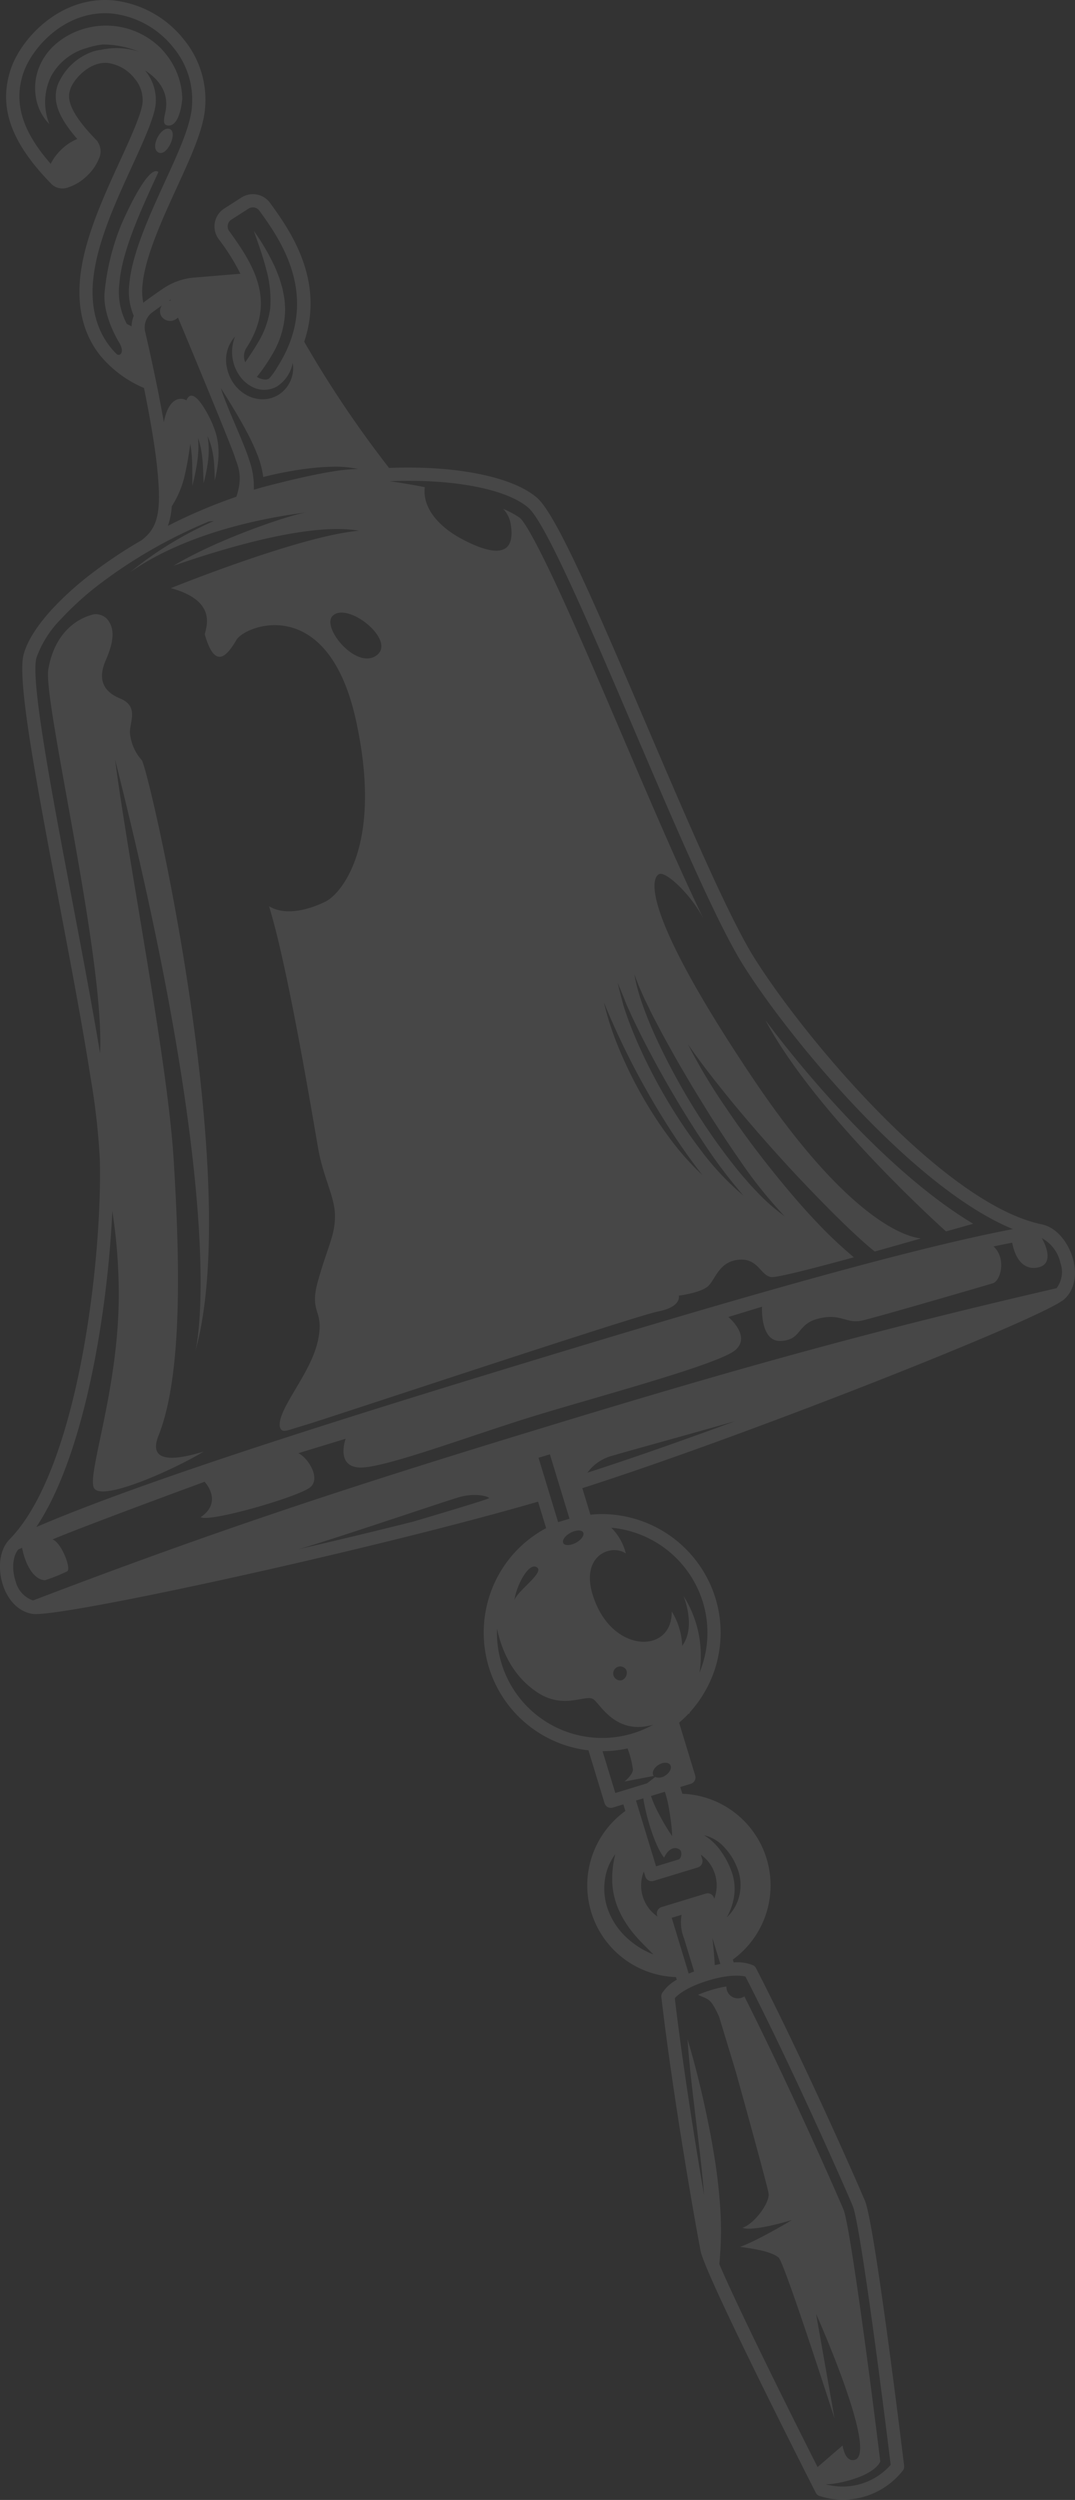 <svg xmlns="http://www.w3.org/2000/svg" xmlns:xlink="http://www.w3.org/1999/xlink" width="187.524" height="435.719" viewBox="0 0 187.524 435.719">
  <rect x="0" y="0" width="187.524" height="435.719" fill="#333333" stroke="none"/>
  <defs>
    <clipPath id="clip-path">
      <rect id="Rectangle_65" data-name="Rectangle 65" width="187.524" height="435.719" fill="#fff"/>
    </clipPath>
  </defs>
  <g id="Group_83" data-name="Group 83" opacity="0.1">
    <g id="Group_83-2" data-name="Group 83" clip-path="url(#clip-path)">
      <path id="Path_3628" data-name="Path 3628" d="M121.37,148.846c-13.377-7.97-27.468-23.751-36.228-35.457v0c8.82,16.6,31.493,36.791,31.493,36.791Z" transform="translate(48.391 64.446)" fill="#fff"/>
      <path id="Path_3629" data-name="Path 3629" d="M181.78,213.408c-16.908-3.472-40.964-31.855-50.087-46.279-4.55-7.191-11.887-24.344-18.98-40.931-8.362-19.553-15.585-36.439-19.02-39.429-4.134-3.6-13.925-5.684-25.826-5.213a190.856,190.856,0,0,1-14.8-21.992c3.664-10.9-2.655-19.639-5.936-24.167l-.019-.027a3.705,3.705,0,0,0-4.994-.944l-3,1.92a3.7,3.7,0,0,0-1,5.285l.138.193a37.2,37.2,0,0,1,3.679,5.888l-8.118.673a11.13,11.13,0,0,0-5.154,1.775c-.053.031-.111.069-.193.122-1.162.794-2.282,1.586-3.231,2.287-.086.063-.16.138-.242.205a10.129,10.129,0,0,1-.152-2.958c.014-.169.031-.345.055-.521,0-.025.006-.05.008-.075l.006-.05a.722.722,0,0,0,.009-.082l.024-.2c.659-4.771,3.45-10.861,5.913-16.236l.028-.06c2.3-5.017,4.285-9.351,4.8-12.98A16.548,16.548,0,0,0,32.106,6.93,18.224,18.224,0,0,0,19.729.062C10.464-.759,3.578,6.8,1.84,12.17c-2.122,6.559.08,12.7,7.125,19.89.014.017.03.033.044.049l.02.02a.445.445,0,0,1,.038.039c.013.013.027.02.039.033A2.79,2.79,0,0,0,12,32.623l.116-.038a8.43,8.43,0,0,0,3.049-1.924,8.435,8.435,0,0,0,2.067-2.953,2.957,2.957,0,0,0-.105-2.84,1.15,1.15,0,0,0-.249-.386c-5.651-5.737-4.947-7.9-4.608-8.946.547-1.7,3.337-4.843,6.5-4.565a7.215,7.215,0,0,1,4.754,2.765,5.761,5.761,0,0,1,1.328,4.321c-.293,2.073-2.229,6.294-3.943,10.031-3.013,6.57-6.43,14.016-6.974,20.851-.414,5.212.8,9.62,3.612,13.1a20.021,20.021,0,0,0,7.57,5.585c.914,4.5,1.83,9.55,2.26,13.551.845,7.916.256,10.778-2.707,13A81.712,81.712,0,0,0,15.8,100.1a54.73,54.73,0,0,0-6.829,6.2c-2.6,2.869-4.235,5.483-4.848,7.768-1.183,4.393,2.24,22.421,6.2,43.295,2.006,10.564,4.079,21.49,5.456,30.321a122.985,122.985,0,0,1,1.63,14.278c.475,17.061-3.659,54.036-15.762,66.357-1.962,2.034-1.968,5.508-1.1,8.049.933,2.743,2.85,4.583,5.125,4.922,4.779.72,59.359-11.19,88.187-19.561l1.407,4.616a20.521,20.521,0,0,0-10.252,13.108l-.077.326,0,0a20.656,20.656,0,0,0,17.715,25.294l2.806,9.209a1.155,1.155,0,0,0,1.44.767l1.838-.561.353,1.154a15.982,15.982,0,0,0,8.822,28.946l.144.472a7.047,7.047,0,0,0-2.56,2.331,1.151,1.151,0,0,0-.129.676c2.018,17.321,5.925,39.529,6.851,44.269.812,4.162,18.118,38.257,20.089,42.131a1.148,1.148,0,0,0,.549.527,13.264,13.264,0,0,0,14.7-4.479,1.147,1.147,0,0,0,.163-.743c-.525-4.316-5.182-42.266-6.83-46.174-1.876-4.449-11.021-25.061-19.007-40.562a1.154,1.154,0,0,0-.483-.489,7.062,7.062,0,0,0-3.411-.508l-.152-.5a15.983,15.983,0,0,0-8.809-28.9l-.359-1.176,1.838-.561a1.151,1.151,0,0,0,.767-1.438l-2.807-9.211a20.4,20.4,0,0,0,1.6-1.52l.163-.052.157-.295a20.6,20.6,0,0,0,1.332-1.642A20.045,20.045,0,0,0,123.2,294.4l.071-.125a20.54,20.54,0,0,0,1.528-15.742,20.787,20.787,0,0,0-19.868-14.642c-.646,0-1.294.049-1.938.114l-1.412-4.628c28.594-9.134,80.532-29.692,84.1-32.958,1.7-1.553,2.263-4.148,1.507-6.945-.7-2.591-2.643-5.47-5.416-6.068m-26.4,216.2a11.2,11.2,0,0,1-11.215,3.419l-.027-.055c1.013.147,7.942-1.027,9.431-3.924-2.412-19.686-5.428-41.431-6.4-43.881-1.739-4.125-9.791-22.285-17.316-37.214a2,2,0,0,1-3.127-1.727,19.554,19.554,0,0,0-2.7.635,20.51,20.51,0,0,0-2.257.825c1.805.856,2.138.433,3.672,3.792l2.934,9.653s5.452,19.587,5.707,21.168-2.511,5.361-4.578,5.991c1.953.723,8.664-1.36,8.664-1.36s-6.148,3.683-9.081,4.689c3.364.406,5.731,1,6.746,1.862s9.751,28.033,9.751,28.033l-3.221-18.231s11.079,24.727,6.637,25.48c-1.082.182-1.7-.853-2.015-2.524l-4.358,3.753c-6.319-12.5-14.343-28.757-17.141-35.382a59.986,59.986,0,0,0,.158-9.829,96.041,96.041,0,0,0-1.2-9.956c-.546-3.286-1.222-6.539-1.967-9.772s-1.576-6.448-2.539-9.638c.226,3.323.588,6.622.969,9.91l1.181,9.834c.285,2.487.544,4.972.74,7.451-1.559-9.112-3.742-22.766-5.107-34.346.492-.547,2.022-1.907,5.8-3.06,3.8-1.159,5.831-.875,6.521-.7,7.906,15.393,16.874,35.6,18.725,40,1.142,2.709,4.556,28.281,6.611,45.106M105.11,305.221a20.622,20.622,0,0,0,4.36-.485,16.1,16.1,0,0,1,.932,3.675c.022.9-1.468,2.1-1.468,2.1l5.121-.979a.666.666,0,0,1-.069-.08c-.322-.516.077-1.343.889-1.848s1.728-.494,2.048.022-.077,1.343-.889,1.846a1.875,1.875,0,0,1-1.749.246l-1.41,1.1-3.7,1.129-1.838.56Zm3.353-12.368a1.219,1.219,0,1,1,.8-1.764,1.393,1.393,0,0,1-.8,1.764m-10.2-23.9c-.259-.48.307-1.288,1.264-1.8s1.943-.543,2.2-.063-.309,1.288-1.266,1.8-1.943.543-2.2.063m-8.521,9.923c.353-2.632,2.629-6.866,4.01-5.63,1.066.955-3.472,4.021-4.01,5.63m3.973,16.079c4.565,3.033,8.281.394,9.721,1.161,1.164.62,3.822,6.441,10.521,4.481A18.348,18.348,0,0,1,86.7,283.856c1.052,4.917,3.4,8.708,7.017,11.1m23.024,20.533c.124.743.24,1.491.331,2.247s.155,1.52.187,2.3c-.445-.637-.853-1.284-1.242-1.94s-.747-1.321-1.1-1.989a18.98,18.98,0,0,1-1.358-3.082l2.42-.737a19.415,19.415,0,0,1,.762,3.2m-8.828,17.337a17.662,17.662,0,0,0,2.571,4.133c1.057,1.28,2.268,2.459,3.519,3.7a14.445,14.445,0,0,1-4.5-2.767,12.523,12.523,0,0,1-3.181-4.379,10.841,10.841,0,0,1-.863-5.383,9.7,9.7,0,0,1,1.876-4.964,17.286,17.286,0,0,0-.532,4.994,13.661,13.661,0,0,0,1.106,4.669m14.584-8.789-.237-.778a6.549,6.549,0,0,1,2.338,7.668l-.039-.125a1.153,1.153,0,0,0-1.438-.767L115.4,332.39a1.154,1.154,0,0,0-.767,1.44l.066.213a6.557,6.557,0,0,1-2.392-7.845l.263.866a1.153,1.153,0,0,0,1.44.767l7.723-2.354a1.151,1.151,0,0,0,.765-1.438m-5.323,10.221,1.727-.525a7.5,7.5,0,0,0,.42,4.106c.4,1.3,1.274,4.178,1.757,5.764-.329.127-.645.254-.938.383Zm7.506,8.248c-.041-.922-.147-2.453-.417-4.766l1.393,4.565c-.311.056-.637.124-.976.2m3.406-12.263a8.72,8.72,0,0,0-.433-3.933,13.826,13.826,0,0,0-1.859-3.606,9.686,9.686,0,0,0-2.988-2.843,6.882,6.882,0,0,1,3.687,2.274,10.806,10.806,0,0,1,1.321,1.782,11.984,11.984,0,0,1,.928,2.023,7.96,7.96,0,0,1,.223,4.464,7.461,7.461,0,0,1-2.175,3.766,10.925,10.925,0,0,0,1.3-3.926m-15.873-16.81c.469,3.087,1.962,8.21,3.626,10.348,1-2.164,2.464-1.807,2.889-1.233a1.356,1.356,0,0,1-.253,1.509l-4.035,1.23-3.5-11.466ZM119,286.854a12.221,12.221,0,0,0-1.827-6c.147,7.069-9.308,7.376-13.072-1.018s2.293-10.947,5.069-9.081a9.494,9.494,0,0,0-2.544-4.486A18.484,18.484,0,0,1,122.6,279.205a18.239,18.239,0,0,1-.583,12.34,19.358,19.358,0,0,0-2.8-13.4s2.277,5.334-.209,8.708M93.94,254.079l1.984-.6,3.419,11.22-1.982.6Zm-58.4-1.088c-5.417,1.675-9.755,1.876-7.884-2.793,4.225-10.552,3.711-30.668,2.641-48.023s-7.585-49.93-10.232-69.819c19.874,78.716,14.271,102.139,14,103.192C42.539,205.4,25.88,133.8,24.729,132.49a8.242,8.242,0,0,1-2.04-4.551c-.257-1.83,1.764-4.757-1.739-6.2s-3.667-3.955-2.519-6.615,1.949-5.467.114-7.37a2.8,2.8,0,0,0-2.211-.682c-3.247.8-6.832,3.5-7.9,9.539-.982,5.543,9.84,50.126,9.026,66.988-1.346-8.11-3.13-17.52-4.867-26.664-3.582-18.869-7.287-38.381-6.242-42.264a18.331,18.331,0,0,1,4.326-6.815,52.719,52.719,0,0,1,6.535-5.93,85.238,85.238,0,0,1,15.939-9.589l.078-.036c1.057-.492,2.125-.958,3.2-1.41l.877-.086a63.407,63.407,0,0,0-14.562,8.883c1.267-.856,2.558-1.664,3.821-2.357,6.973-3.824,16.251-6.672,26.987-8.035-2.713.325-15.563,4.644-23.282,9.308,11.041-3.819,24.543-7.483,32.351-6.095-10.146.831-32.818,10-32.818,10,8,2.18,6.23,6.592,5.917,8.043,1.824,6.477,4,3.554,5.524.979s15.989-8.188,20.854,14.037-2.9,30.371-5.254,31.541-6.774,2.743-9.917.837c3.306,10.6,7.639,36.929,8.574,42.219s2.952,8.444,2.931,11.841-1.226,5.121-2.933,11.142,1.2,4.909-.071,10.644-6.982,11.7-6.631,14.83c.37,1.294,1.007.748,4.376-.227s57.43-18.988,61.624-19.815,3.606-2.757,3.606-2.757,3.773-.472,5.08-1.623,1.866-4.261,5.3-4.628,3.828,2.676,5.7,3.008c.919.163,7.745-1.6,14.465-3.443a73.607,73.607,0,0,1-6.134-5.754c-3.016-3.137-5.8-6.46-8.5-9.843s-5.265-6.869-7.677-10.459a98.655,98.655,0,0,1-6.655-11.113c2.45,3.549,5.118,6.912,7.831,10.234q4.1,4.954,8.425,9.707c2.873,3.168,5.833,6.255,8.831,9.267,1.507,1.5,3.024,2.985,4.58,4.4.955.9,1.942,1.742,2.939,2.555,3.118-.87,5.961-1.68,7.854-2.222,1.479-.425-8.911,2.153-29.219-28.125s-17.4-35.084-16.159-35.462,5.759,3.832,7.861,8.237l0,0c-4.266-8.728-9.416-20.77-14.448-32.534-4-9.349-7.776-18.18-11.038-25.224C92.667,92.5,91.08,90.546,90.664,90.246a15.908,15.908,0,0,0-2.892-1.553,5.07,5.07,0,0,1,1.314,2.63c1.12,6.731-4.412,4.81-8.549,2.605-4.071-2.169-6.871-5.453-6.437-9.02-2.955-.574-5.32-.932-6.134-1.037,11.244-.455,20.492,1.4,24.211,4.635,3.036,2.644,10.855,20.922,18.414,38.6,7.13,16.672,14.5,33.911,19.151,41.257,8.516,13.466,29.909,38.878,46.949,45.859-20.077,3.827-54.682,14.048-86.461,23.734-32.82,10-65.405,20.273-83.895,28.19,8.548-12.77,12.456-37.849,13.259-55.06a94.929,94.929,0,0,1,1.118,13.7c.216,16.595-5.474,31.808-4.358,34.482s14.189-3.22,19.186-6.278M29.965,88.234a16.717,16.717,0,0,0,2.172-5.019,51.463,51.463,0,0,0,1.04-5.856c.066.323.124.648.165.98a30.6,30.6,0,0,1,.2,3.134l.02,3.2c.254-1.041.494-2.087.674-3.149a22.332,22.332,0,0,0,.372-3.245,14.37,14.37,0,0,0-.069-1.884l.019-.006a11.838,11.838,0,0,1,.46,1.658,23.058,23.058,0,0,1,.373,3.029c.055,1.034.089,2.081.122,3.135a27.84,27.84,0,0,0,.665-3.1,16.847,16.847,0,0,0,.229-3.221,12.527,12.527,0,0,0-.213-1.869,10.677,10.677,0,0,1,.643,1.717,15.957,15.957,0,0,1,.5,2.941c.08,1.01.113,2.036.122,3.069a24.218,24.218,0,0,0,.557-3.06,14.064,14.064,0,0,0,.033-3.179,11.677,11.677,0,0,0-.907-3.388.917.917,0,0,0-.035-.136c-.781-1.822-3.421-7.02-4.6-4.2-.908-.6-3.1-.588-3.926,3.81-1.076-6.181-2.53-12.643-3.257-15.773a3.276,3.276,0,0,1,1.269-3.4c.508-.375,1.065-.775,1.647-1.186a1.736,1.736,0,0,0-.111,1.849,1.83,1.83,0,0,0,2.52.571,2.03,2.03,0,0,0,.4-.307c3.254,7.759,9.456,22.777,9.923,24.31.455,1.495,1.506,3.217.257,6.918a93.81,93.81,0,0,0-8.9,3.59l-.078.036c-1,.463-1.981.95-2.959,1.446a12.811,12.811,0,0,0,.671-3.422m9.777-49.029a1.391,1.391,0,0,1,.62-.917l3-1.918a1.339,1.339,0,0,1,.343-.16,1.4,1.4,0,0,1,1.545.525l.009.014C48.775,41.6,56.091,51.7,48.492,63.805L48.37,64a11.313,11.313,0,0,1-1.386,1.928,1.056,1.056,0,0,1-.75.221,3.08,3.08,0,0,1-1.43-.456A31.7,31.7,0,0,0,47.71,61.4a15.489,15.489,0,0,0,2.028-7.522c-.027-.654-.064-1.31-.146-1.949-.132-.63-.218-1.27-.389-1.879-.187-.6-.329-1.22-.558-1.8s-.453-1.157-.693-1.725a39.735,39.735,0,0,0-3.675-6.294c.79,2.287,1.615,4.534,2.189,6.811a19.673,19.673,0,0,1,.668,6.72,15.532,15.532,0,0,1-2.205,6.065c-.649,1.112-1.394,2.207-2.153,3.317a2.734,2.734,0,0,1,.285-2.627c.02-.028.041-.056.06-.086,4.915-7.832,1.386-13.913-3-19.962l-.141-.194a1.38,1.38,0,0,1-.24-1.071m1.146,24.531a7.555,7.555,0,0,0,1.183,2.128,6.045,6.045,0,0,0,1.807,1.5,4.515,4.515,0,0,0,4.409.011,6.224,6.224,0,0,0,2.778-4.137,5.518,5.518,0,0,1-2.022,5.249,5.156,5.156,0,0,1-2.919,1.095,5.766,5.766,0,0,1-3.06-.692,6.83,6.83,0,0,1-2.3-2.042,7.261,7.261,0,0,1-1.176-2.773,6.068,6.068,0,0,1,1.424-5.428,7.217,7.217,0,0,0-.119,5.085m2.23,11.68a36.883,36.883,0,0,1,1.9,4.159,16.6,16.6,0,0,1,.9,3.571c1.1-.276,2.2-.538,3.306-.751,1.451-.281,2.908-.54,4.379-.712a40.608,40.608,0,0,1,4.432-.329,18.189,18.189,0,0,1,4.424.4,29.151,29.151,0,0,0-4.355.414c-1.437.22-2.859.514-4.282.809-1.419.318-2.839.63-4.25.985s-2.831.692-4.213,1.088l-1.073.307L44.27,84.23a13.732,13.732,0,0,0-.82-4.111c-.434-1.383-1.012-2.745-1.576-4.117l-1.752-4.126c-.563-1.391-1.135-2.784-1.6-4.22.825,1.264,1.6,2.547,2.379,3.83.765,1.291,1.521,2.589,2.219,3.93M29.791,52.366a1.916,1.916,0,0,0-.361.056l.3-.205c.02.049.042.1.063.149m35.887,61.866c-3.532,2.585-9.713-4.942-7.633-6.915,2.649-2.516,11.165,4.332,7.633,6.915m51.709,76.4,1.379,2.324,1.424,2.3,1.452,2.277,1.495,2.251a87.285,87.285,0,0,0,6.557,8.61,47.48,47.48,0,0,1-7.47-7.952,89.492,89.492,0,0,1-6.079-9.078,93.633,93.633,0,0,1-4.975-9.724c-.726-1.672-1.4-3.364-1.99-5.091-.141-.433-.295-.861-.425-1.3l-.354-1.322c-.234-.881-.453-1.764-.665-2.644q.536,1.261,1.041,2.516l.5,1.256c.176.416.373.823.56,1.234.732,1.647,1.543,3.259,2.349,4.871q2.461,4.811,5.2,9.473m-5.55-16.222c-.162-.5-.312-1.005-.458-1.51a28.269,28.269,0,0,1-.72-3.063c.391.979.718,1.959,1.168,2.9l.629,1.424.688,1.4c.434.941.925,1.859,1.405,2.778s.968,1.837,1.465,2.748,1.008,1.813,1.513,2.72,1.016,1.81,1.553,2.7c1.034,1.8,2.106,3.577,3.2,5.342l1.636,2.647,1.691,2.613c1.128,1.742,2.293,3.458,3.477,5.161a76.459,76.459,0,0,0,7.787,9.71,33.472,33.472,0,0,1-4.735-4.145l-1.084-1.146c-.359-.386-.693-.789-1.041-1.184-.692-.79-1.368-1.6-2.009-2.426a105.145,105.145,0,0,1-7.192-10.325,115.845,115.845,0,0,1-5.991-11.059c-.9-1.9-1.722-3.83-2.448-5.8Zm5.624,23.32c1.59,2.415,3.267,4.773,5.061,7.07a46.756,46.756,0,0,1-5.8-6.554,71.849,71.849,0,0,1-4.777-7.348,73.328,73.328,0,0,1-3.858-7.867,51.85,51.85,0,0,1-2.74-8.309q1.661,4.046,3.557,7.941c1.273,2.6,2.608,5.16,4.045,7.668,1.418,2.517,2.93,4.98,4.511,7.4M184.3,224.528c-32.526,7.5-55.9,14.09-86.241,23.3l0,0-7.721,2.353v0c-30.318,9.282-53.393,16.852-84.574,28.768a4.716,4.716,0,0,1-3.033-3.322c-.715-2.1-.516-4.395.452-5.558.216-.1.444-.2.668-.306.522,2.785,1.94,5.547,3.99,5.662a29.009,29.009,0,0,0,3.894-1.564c.743-.527-1.121-5.158-2.593-5.539,5.739-2.428,26.546-10.058,26.546-10.058s3.309,3.444-.682,6.168c1.571.952,17.216-3.59,19.128-5.227s-.552-5.273-2.106-5.922l8.273-2.52s-1.786,4.771,2.357,5.014,19.808-5.712,30.84-9.075,32.029-8.958,34.8-11.411-1.25-5.746-1.25-5.746l5.883-1.794s-.373,6.192,3.326,5.969,2.662-2.97,6.592-3.918,4.777,1.005,7.591.348,21.223-6.018,22.74-6.479c1.41-.431,2.395-4.379.132-6.422q1.687-.355,3.257-.659c.24,1.319,1.154,4.725,4.173,4.373,3.046-.354,1.943-3.57.98-5.165a6.427,6.427,0,0,1,3.245,4.28,4.718,4.718,0,0,1-.665,4.449m-132.283,45.5c4.531-1.225,24.782-8.083,27.81-9.007,3.171-.966,5.43-.147,5.5.082.045.146-7.611,2.437-13.27,4.111-6.592,1.658-13.4,3.289-20.039,4.815m54.93-16.339c2.177-.663,13.453-3.747,21.275-5.988-9,3.314-17.914,6.448-25.756,8.977a7.847,7.847,0,0,1,4.481-2.989M16.227,49.122c.511-6.429,3.838-13.678,6.778-20.088,1.86-4.056,3.783-8.25,4.123-10.651A8.048,8.048,0,0,0,25.323,12.3l-.02-.022c.064.041.129.08.193.124,2.271,1.518,4.081,3.83,3.337,7.21-.315,1.437-.406,2.2.507,2.268,1.495.107,2.246-2.307,2.456-4.671a12.8,12.8,0,0,0-2.854-7.776A14.079,14.079,0,0,0,28,8.356a13.751,13.751,0,0,0-3.728-2.6,13.556,13.556,0,0,0-10.155-.569A12.989,12.989,0,0,0,9.578,7.805a10.478,10.478,0,0,0-2.939,4.406,10.546,10.546,0,0,0-.5,2.575,10.254,10.254,0,0,0,.191,2.553,8.591,8.591,0,0,0,2.285,4.3,10.294,10.294,0,0,1,.353-8.457,10.166,10.166,0,0,1,6.2-4.823,14.062,14.062,0,0,1,2.762-.607,17.01,17.01,0,0,1,6.322,1.258,12.6,12.6,0,0,0-6.655-.322,7.371,7.371,0,0,0-1.328.276,10.273,10.273,0,0,0-6.208,5.859c-.681,2.1-.679,4.7,3.422,9.405a8.65,8.65,0,0,0-2.748,1.8,9.891,9.891,0,0,0-.914,1,7.964,7.964,0,0,0-.971,1.531c-4.983-5.687-6.471-10.6-4.826-15.684C5.543,8.218,11.509,1.651,19.526,2.358a15.89,15.89,0,0,1,10.772,6,14.266,14.266,0,0,1,3.108,10.924v0c-.471,3.3-2.39,7.489-4.616,12.343l-.028.063c-2.528,5.517-5.4,11.771-6.106,16.926l-.025.216c-.008.053-.013.1-.016.124a.821.821,0,0,0-.009.089c-.025.194-.044.389-.061.58a10.727,10.727,0,0,0,.787,5.412,5.544,5.544,0,0,0-.38,1.844c-.279-.135-.558-.279-.834-.434a11.857,11.857,0,0,1-1.3-6.959c.017-.212.039-.417.064-.624l0-.052c.006-.063.014-.124.024-.191l.009-.082.009-.088.014-.121c.74-5.361,3.664-11.736,6.242-17.362l.031-.069q.214-.466.422-.922a.629.629,0,0,0-.243-.125c-1.641-.441-4.782,5.943-6.28,9.413a41.634,41.634,0,0,0-2.875,11.81c-.235,3.341,1.539,6.946,2.569,8.664.936,1.573.242,2.4-.427,2.008a14.422,14.422,0,0,1-1.054-1.157c-2.428-3.007-3.472-6.866-3.107-11.469" transform="translate(0 0)" fill="#fff"/>
      <path id="Path_3630" data-name="Path 3630" d="M19.791,14.354c-1.492-.563-3.515,3.181-2,4.075s3.5-3.507,2-4.075" transform="translate(9.807 8.126)" fill="#fff"/>
    </g>
  </g>
</svg>

